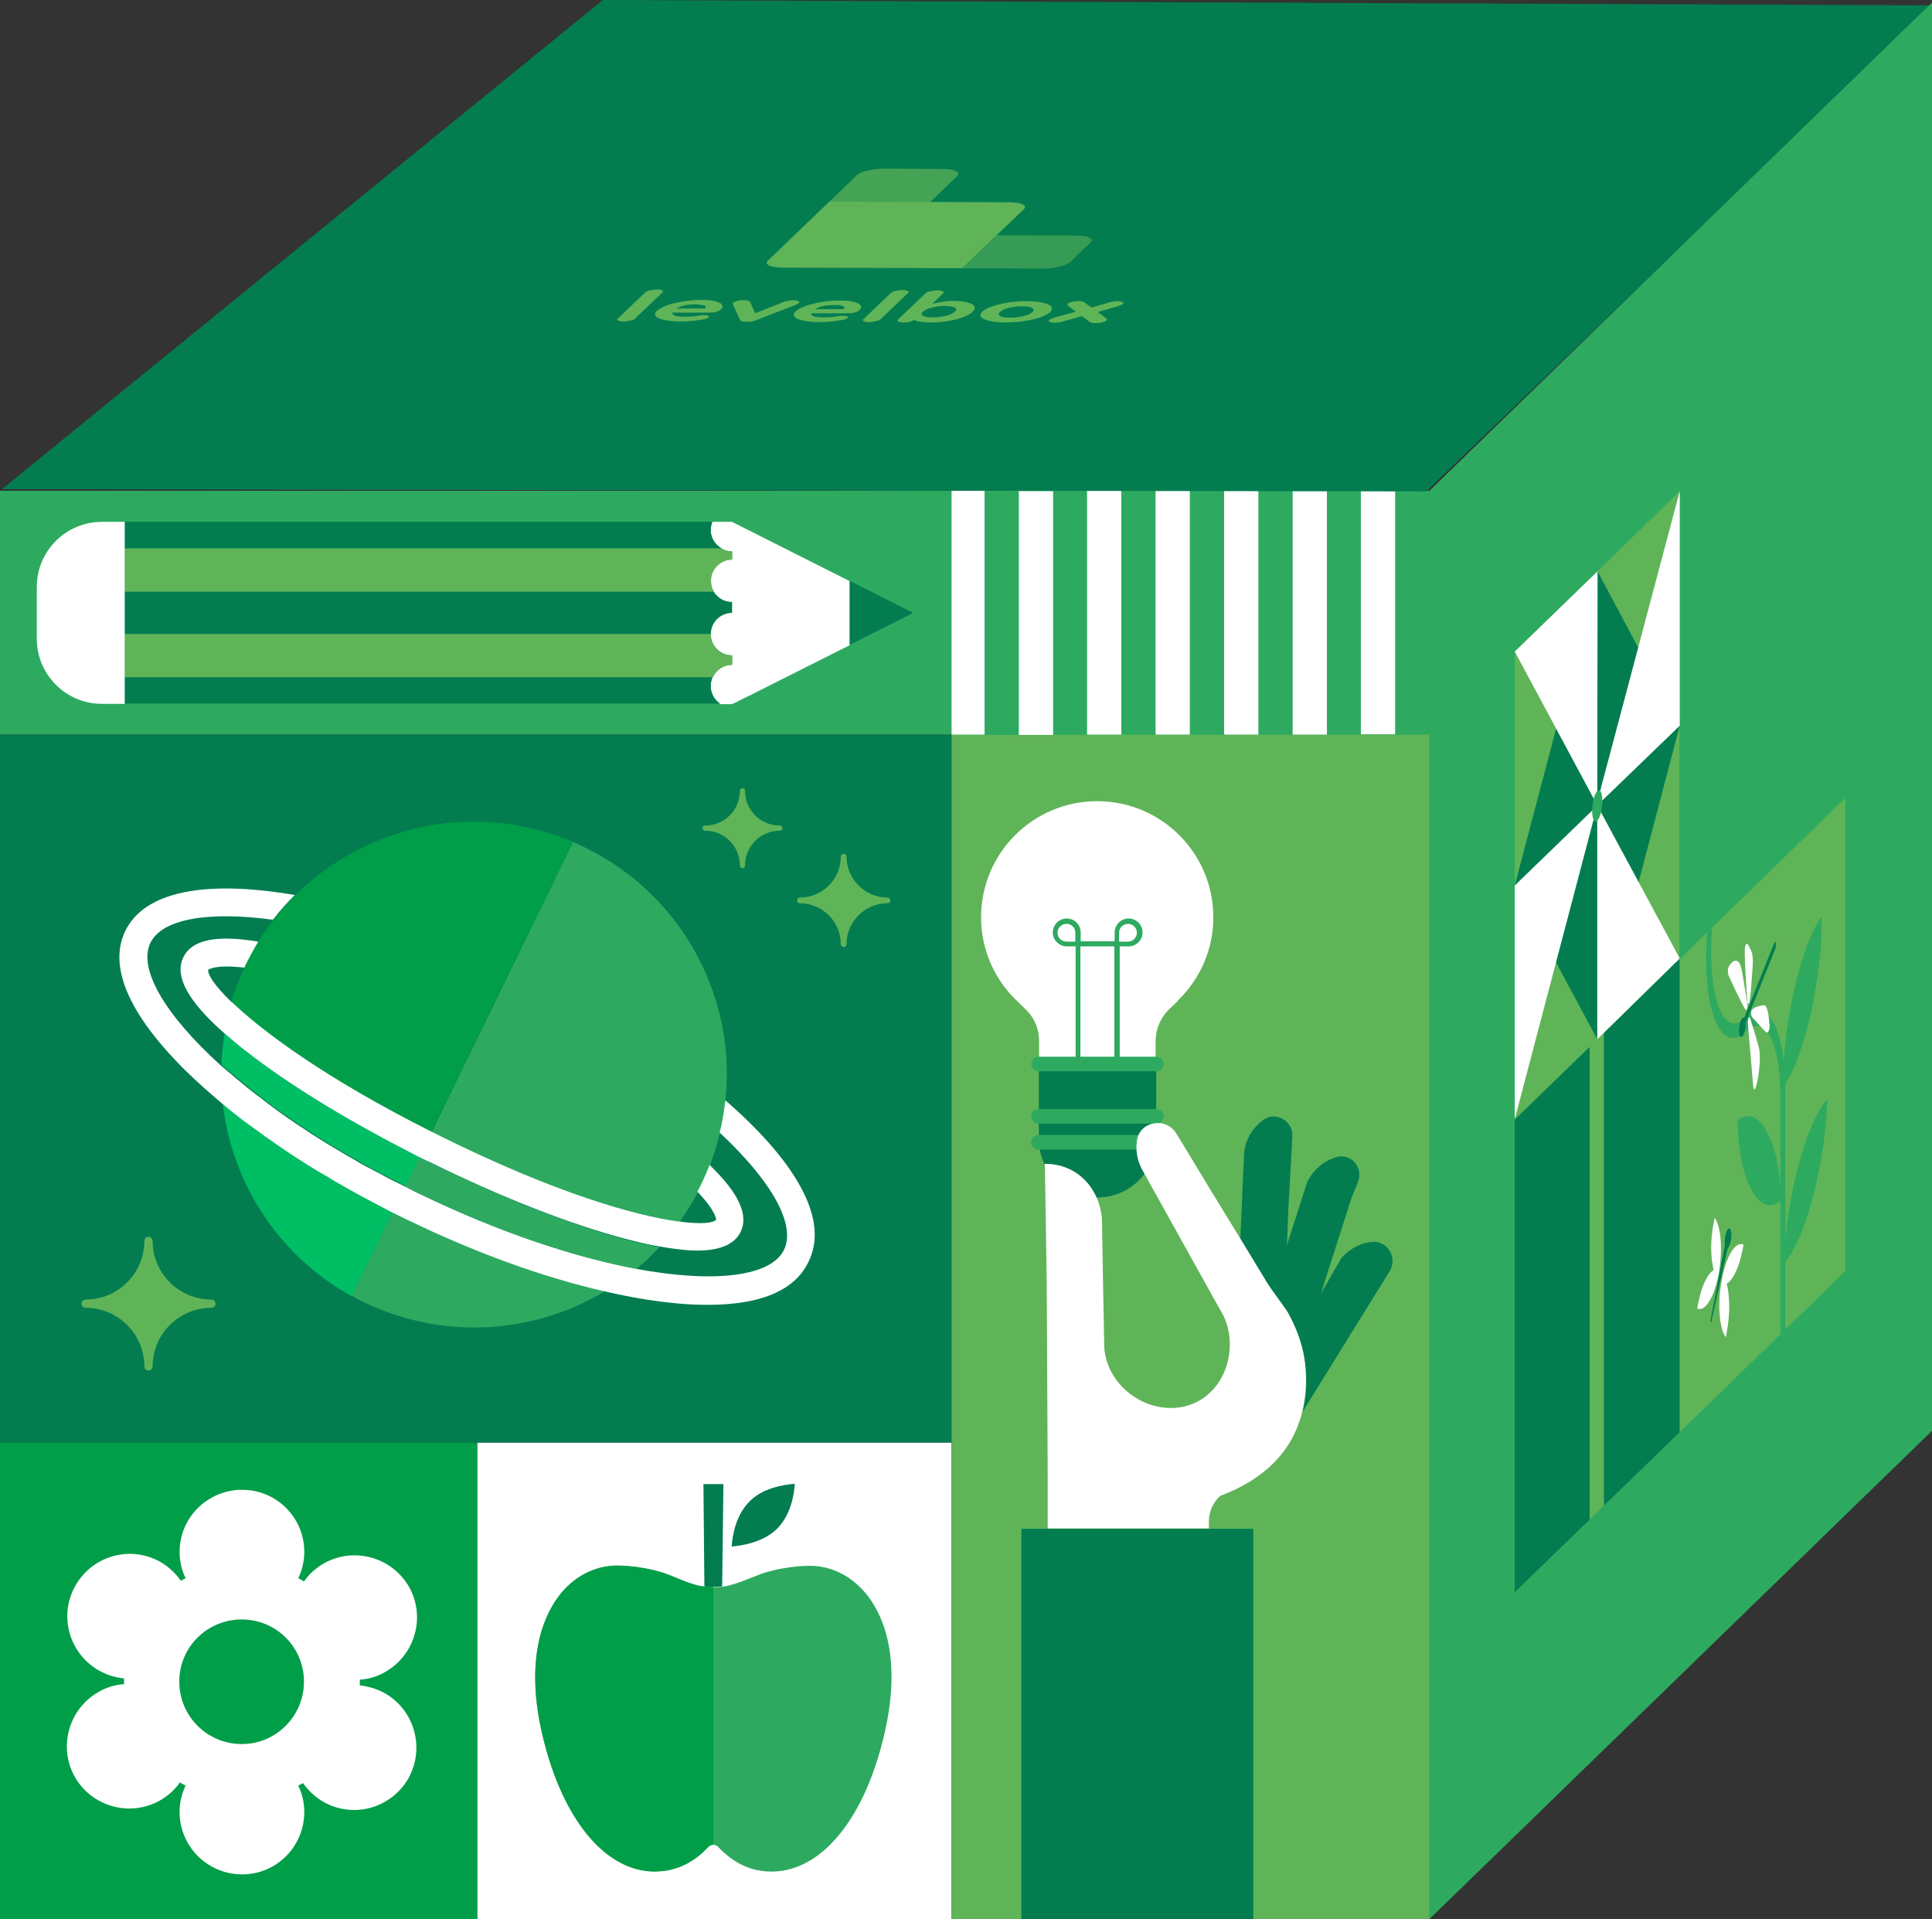 <?xml version="1.0" encoding="UTF-8"?> <svg xmlns="http://www.w3.org/2000/svg" width="303" height="301" viewBox="0 0 303 301" fill="none"><rect x="0" y="0" width="303" height="301" fill="#333333" stroke="none"/> <g clip-path="url(#clip0)"> <path d="M149.236 76.965H0V115.199H149.236V76.965Z" fill="#2DAA60"></path> <path d="M149.236 226.222H74.842V301H149.236V226.222Z" fill="white"></path> <path d="M117.538 235.47C115.398 237.608 114.85 240.84 114.751 242.53C116.493 242.381 119.727 241.834 121.867 239.746C124.007 237.608 124.554 234.376 124.653 232.686C122.862 232.835 119.628 233.332 117.538 235.47Z" fill="#037D50"></path> <path d="M110.471 248.795C110.919 248.845 111.268 248.845 111.616 248.845H111.865H112.113C112.512 248.845 112.86 248.845 113.258 248.795L113.457 232.736H110.322L110.471 248.795Z" fill="#037D50"></path> <path d="M135.75 249.839C133.312 246.955 130.078 245.414 126.544 245.563H126.495C126.445 245.563 122.165 245.613 118.383 247.204C115.597 248.347 114.303 248.695 113.258 248.845C112.86 248.894 112.512 248.894 112.113 248.894H111.865H111.616C111.268 248.894 110.919 248.894 110.471 248.845C109.327 248.745 107.834 248.248 105.396 247.204C101.614 245.613 97.284 245.563 97.284 245.563C93.751 245.414 90.467 246.955 88.029 249.839C85.69 252.673 82.157 259.286 84.993 271.765C88.278 286.134 95.841 294.636 104.301 293.393C106.789 293.045 109.078 291.802 111.019 289.714C111.268 289.465 111.566 289.316 111.865 289.316C112.213 289.316 112.512 289.465 112.711 289.714C114.701 291.802 116.94 293.045 119.428 293.393C127.888 294.586 135.452 286.134 138.736 271.765C141.622 259.236 138.089 252.623 135.75 249.839Z" fill="#2DAA60"></path> <path d="M149.236 115.249H0V226.222H149.236V115.249Z" fill="#037D50"></path> <path d="M114.801 81.838H111.715C111.566 82.236 111.467 82.683 111.467 83.13C111.467 84.374 112.163 85.467 113.158 86.014C113.656 86.312 114.203 86.462 114.801 86.462V87.754C112.959 87.754 111.467 89.246 111.467 91.086C111.467 91.682 111.616 92.279 111.914 92.776C112.512 93.77 113.557 94.417 114.801 94.417V96.107C112.959 96.107 111.467 97.599 111.467 99.438C111.467 101.278 112.959 102.77 114.801 102.77V104.261C113.457 104.261 112.313 105.057 111.765 106.2C111.566 106.648 111.467 107.095 111.467 107.642C111.467 108.786 112.064 109.83 112.959 110.426H114.801L115.348 110.178C116.492 109.581 117.936 108.885 117.936 108.885L133.262 101.179V91.135L114.801 81.838Z" fill="white"></path> <path d="M143.215 96.107L133.262 91.086V101.129L143.215 96.107Z" fill="#037D50"></path> <path d="M111.467 83.13C111.467 82.683 111.566 82.236 111.715 81.838H19.556V86.014H113.208C112.163 85.418 111.467 84.374 111.467 83.13Z" fill="#037D50"></path> <path d="M111.914 92.776H19.556V99.438H111.467C111.467 97.599 112.959 96.107 114.801 96.107V94.417C113.606 94.417 112.512 93.77 111.914 92.776Z" fill="#037D50"></path> <path d="M111.467 107.592C111.467 107.095 111.566 106.598 111.765 106.15H19.556V110.327H112.959C112.064 109.78 111.467 108.736 111.467 107.592Z" fill="#037D50"></path> <path d="M111.467 99.438H19.556V106.2H111.815C112.362 105.057 113.507 104.261 114.85 104.261V102.77C112.959 102.77 111.467 101.278 111.467 99.438Z" fill="#60B458"></path> <path d="M113.158 86.014H19.556V92.776H111.964C111.666 92.279 111.516 91.732 111.516 91.086C111.516 89.246 113.009 87.754 114.85 87.754V86.462C114.203 86.462 113.656 86.312 113.158 86.014Z" fill="#60B458"></path> <path d="M19.556 81.838H15.973C10.35 81.838 5.772 86.412 5.772 92.03V100.184C5.772 105.802 10.35 110.377 15.973 110.377H19.556V106.2V99.438V92.776V86.014V81.838Z" fill="white"></path> <path d="M61.605 189.977L55.136 203.202C64.641 208.473 76.285 209.815 87.382 205.987C90.119 205.042 92.657 203.849 94.995 202.407C85.391 200.169 74.692 196.341 64.043 191.17C63.197 190.773 62.401 190.375 61.605 189.977Z" fill="#2DAA60"></path> <path d="M67.377 182.271C67.328 182.271 67.328 182.221 67.278 182.221C66.78 181.972 66.233 181.724 65.735 181.475L63.496 186.049C64.292 186.447 65.088 186.845 65.934 187.242C78.574 193.358 90.268 197.186 99.822 198.976C101.116 197.932 102.31 196.789 103.405 195.595C101.912 195.297 100.27 194.949 98.528 194.501C89.671 192.165 78.624 187.839 67.377 182.271Z" fill="#2DAA60"></path> <path d="M111.914 155.82C108.68 146.274 102.161 138.766 94 134.093C92.657 133.347 91.313 132.651 89.87 132.054L67.676 177.547C68.174 177.796 68.721 178.094 69.269 178.343C87.133 187.193 99.723 190.773 106.54 191.667C107.585 190.226 108.531 188.684 109.377 187.093C109.377 187.093 109.377 187.044 109.426 187.044C110.123 185.701 110.77 184.309 111.317 182.867V182.817C111.914 181.226 112.412 179.635 112.81 177.995C112.86 177.895 112.86 177.796 112.86 177.696C113.208 176.155 113.507 174.564 113.706 172.973C113.706 172.874 113.706 172.724 113.756 172.625C114.353 167.106 113.805 161.388 111.914 155.82Z" fill="#2DAA60"></path> <path d="M52.648 185.105C52.549 185.055 52.399 184.955 52.3 184.906C51.852 184.657 51.454 184.408 51.006 184.11C50.807 184.011 50.658 183.911 50.459 183.812C50.06 183.563 49.662 183.315 49.314 183.116C49.115 182.967 48.866 182.867 48.667 182.718C48.319 182.469 47.971 182.271 47.572 182.022C47.324 181.873 47.124 181.724 46.876 181.574C46.527 181.376 46.229 181.127 45.88 180.928C45.632 180.779 45.383 180.58 45.134 180.431C44.836 180.232 44.487 180.033 44.189 179.785C43.94 179.586 43.691 179.437 43.392 179.238C43.094 179.039 42.795 178.84 42.546 178.641C42.298 178.442 41.999 178.243 41.75 178.094C41.501 177.895 41.203 177.696 40.954 177.547C40.656 177.348 40.407 177.149 40.108 176.951C39.859 176.752 39.611 176.603 39.362 176.404C39.063 176.205 38.764 175.956 38.466 175.757C38.267 175.608 38.018 175.409 37.819 175.26C37.471 175.012 37.172 174.763 36.874 174.514C36.724 174.365 36.525 174.266 36.376 174.117C35.878 173.719 35.381 173.321 34.933 172.923C35.231 175.807 35.878 178.691 36.874 181.525C40.208 191.17 46.876 198.678 55.136 203.252L61.605 190.027C58.52 188.386 55.534 186.795 52.648 185.105Z" fill="#00BE64"></path> <path d="M38.665 164.919C37.421 163.924 36.276 162.979 35.231 162.085C34.983 163.626 34.783 165.416 34.734 166.957C35.182 167.355 35.63 167.753 36.127 168.15C36.276 168.299 36.475 168.449 36.625 168.548C36.923 168.797 37.272 169.095 37.57 169.344C37.769 169.493 37.968 169.692 38.167 169.841C38.466 170.089 38.764 170.338 39.063 170.587C39.262 170.785 39.511 170.935 39.76 171.133C40.058 171.382 40.357 171.581 40.655 171.83C40.904 172.028 41.153 172.227 41.402 172.376C41.7 172.625 41.999 172.824 42.298 173.072C42.546 173.271 42.795 173.47 43.094 173.669C43.392 173.918 43.691 174.117 44.039 174.365C44.288 174.564 44.587 174.763 44.885 174.962C45.184 175.161 45.532 175.409 45.831 175.608C46.129 175.807 46.428 176.006 46.677 176.205C47.025 176.404 47.324 176.652 47.672 176.851C47.97 177.05 48.269 177.249 48.568 177.448C48.916 177.647 49.215 177.895 49.563 178.094C49.861 178.293 50.21 178.492 50.508 178.691C50.857 178.89 51.205 179.138 51.553 179.337C51.852 179.536 52.2 179.735 52.548 179.934C52.897 180.133 53.295 180.381 53.643 180.58C53.992 180.779 54.29 180.978 54.639 181.177C54.987 181.376 55.385 181.624 55.783 181.823C56.131 182.022 56.48 182.221 56.778 182.42C57.176 182.619 57.575 182.867 57.973 183.066C58.321 183.265 58.669 183.464 59.018 183.613C59.416 183.862 59.864 184.06 60.262 184.259C60.61 184.458 60.908 184.607 61.257 184.806C61.755 185.055 62.252 185.303 62.75 185.552C63.048 185.701 63.297 185.85 63.596 185.999L65.835 181.425C65.138 181.077 64.491 180.729 63.844 180.381C53.892 175.36 45.084 169.94 38.665 164.919Z" fill="#00BE64"></path> <path d="M61.605 130.96C55.783 132.949 50.707 136.131 46.577 140.109C46.527 140.158 46.428 140.258 46.378 140.308C45.233 141.451 44.139 142.694 43.144 143.937C43.094 144.037 43.044 144.086 42.944 144.186C42.099 145.279 41.253 146.473 40.506 147.666C39.71 148.959 38.964 150.351 38.317 151.743C37.52 153.483 36.824 155.273 36.276 157.113L36.326 157.162C41.203 161.886 51.155 169.194 67.626 177.498L89.87 132.004C81.211 128.375 71.209 127.679 61.605 130.96Z" fill="#009E48"></path> <path d="M113.905 172.675C113.905 172.675 113.855 172.625 113.756 172.575C113.756 172.675 113.756 172.824 113.706 172.923C113.507 174.514 113.258 176.105 112.86 177.647C112.91 177.696 113.009 177.746 113.009 177.746C121.071 185.303 124.853 192.065 122.962 195.993C120.971 200.12 112.263 201.313 99.723 198.976C90.218 197.186 78.475 193.358 65.835 187.242C65.188 186.944 64.591 186.646 63.944 186.298C63.496 186.049 63.048 185.85 62.551 185.602C62.053 185.353 61.555 185.105 61.058 184.856C60.709 184.657 60.361 184.508 60.063 184.309C59.664 184.11 59.217 183.862 58.819 183.663C58.47 183.464 58.122 183.265 57.773 183.116C57.375 182.917 56.977 182.668 56.579 182.469C56.231 182.271 55.883 182.072 55.584 181.873C55.186 181.674 54.838 181.425 54.44 181.226C54.091 181.028 53.793 180.829 53.444 180.63C53.096 180.431 52.698 180.182 52.349 179.983C52.001 179.785 51.703 179.586 51.354 179.387C51.006 179.188 50.658 178.939 50.309 178.74C50.011 178.542 49.662 178.343 49.364 178.144C49.015 177.945 48.667 177.696 48.368 177.498C48.07 177.299 47.771 177.1 47.473 176.901C47.124 176.702 46.826 176.453 46.478 176.255C46.179 176.056 45.88 175.857 45.632 175.658C45.283 175.459 44.985 175.21 44.686 175.012C44.388 174.813 44.139 174.614 43.84 174.415C43.542 174.166 43.193 173.967 42.895 173.719C42.646 173.52 42.347 173.321 42.099 173.122C41.8 172.874 41.501 172.675 41.203 172.426C40.954 172.227 40.705 172.028 40.456 171.879C40.158 171.631 39.859 171.432 39.561 171.183C39.312 170.984 39.113 170.835 38.864 170.636C38.566 170.388 38.267 170.139 37.968 169.89C37.769 169.741 37.57 169.542 37.371 169.393C37.023 169.145 36.724 168.846 36.426 168.598C36.276 168.449 36.077 168.299 35.928 168.2C35.48 167.802 34.983 167.405 34.535 167.007C25.727 159.002 21.646 151.842 23.587 147.865C25.379 144.136 32.544 142.843 42.795 144.235C42.845 144.136 42.895 144.086 42.994 143.987C43.989 142.694 45.084 141.501 46.229 140.357C31.997 137.921 22.642 139.86 19.656 145.976C16.919 151.594 20.253 159.201 29.26 168.051C30.952 169.692 32.793 171.332 34.734 172.973C35.231 173.371 35.679 173.769 36.177 174.166C36.326 174.315 36.525 174.415 36.675 174.564C36.973 174.813 37.321 175.061 37.62 175.31C37.819 175.459 38.068 175.658 38.267 175.807C38.566 176.006 38.864 176.255 39.163 176.453C39.411 176.652 39.66 176.801 39.909 177C40.208 177.199 40.456 177.398 40.755 177.597C41.004 177.796 41.302 177.995 41.551 178.194C41.8 178.392 42.099 178.591 42.347 178.74C42.646 178.939 42.944 179.138 43.193 179.337C43.442 179.536 43.691 179.685 43.989 179.884C44.288 180.083 44.587 180.282 44.935 180.53C45.184 180.68 45.433 180.878 45.681 181.028C46.03 181.226 46.328 181.475 46.677 181.674C46.925 181.823 47.124 181.972 47.373 182.121C47.722 182.37 48.07 182.569 48.468 182.817C48.667 182.967 48.916 183.066 49.115 183.215C49.513 183.464 49.911 183.712 50.26 183.911C50.459 184.011 50.608 184.11 50.807 184.21C51.255 184.458 51.653 184.707 52.101 185.005C52.2 185.055 52.349 185.154 52.449 185.204C55.335 186.894 58.321 188.485 61.406 190.076C62.202 190.474 62.998 190.872 63.844 191.27C74.493 196.441 85.192 200.319 94.796 202.506C97.782 203.202 100.718 203.749 103.455 204.097C105.495 204.346 107.386 204.545 109.178 204.594C118.433 204.942 124.454 202.705 126.743 197.982C130.028 191.618 125.4 182.718 113.905 172.675Z" fill="white"></path> <path d="M36.276 157.113C33.639 154.577 32.544 152.787 32.644 152.091C32.644 152.091 33.639 151.196 38.317 151.743C38.964 150.351 39.71 149.008 40.506 147.666C33.888 146.572 30.106 147.368 28.762 150.102C27.319 153.036 29.409 156.963 35.182 162.035C36.227 162.93 37.321 163.874 38.615 164.869C45.035 169.89 53.842 175.31 63.695 180.381C64.342 180.729 65.039 181.077 65.686 181.425C66.183 181.674 66.731 181.923 67.228 182.171H67.278C78.524 187.74 89.571 192.065 98.379 194.352C100.121 194.8 101.763 195.198 103.256 195.446C103.256 195.446 103.256 195.446 103.306 195.446C105.197 195.794 106.839 195.993 108.332 196.092C112.512 196.291 115.099 195.297 116.144 193.209C117.438 190.574 115.895 187.143 111.367 182.768C111.367 182.768 111.317 182.718 111.268 182.668V182.718C110.72 184.16 110.073 185.552 109.377 186.894C109.426 186.944 109.476 186.994 109.476 186.994C112.362 190.027 112.313 191.27 112.313 191.27C111.865 191.817 109.924 192.016 106.59 191.568C106.54 191.568 106.54 191.568 106.49 191.568C99.673 190.673 87.083 187.093 69.219 178.243C68.671 177.995 68.174 177.696 67.626 177.448C51.105 169.145 41.203 161.786 36.326 157.113C36.326 157.162 36.326 157.162 36.276 157.113Z" fill="white"></path> <path d="M33.141 203.799C28.066 203.799 23.936 199.672 23.936 194.601C23.936 194.253 23.637 193.955 23.289 193.955C22.94 193.955 22.642 194.253 22.642 194.601C22.642 199.672 18.511 203.799 13.436 203.799C13.087 203.799 12.789 204.097 12.789 204.445C12.789 204.793 13.087 205.092 13.436 205.092C18.511 205.092 22.642 209.218 22.642 214.29C22.642 214.638 22.94 214.936 23.289 214.936C23.637 214.936 23.936 214.638 23.936 214.29C23.936 209.218 28.066 205.092 33.141 205.092C33.49 205.092 33.788 204.793 33.788 204.445C33.788 204.097 33.539 203.799 33.141 203.799Z" fill="#60B458"></path> <path d="M122.315 129.469C119.279 129.469 116.841 127.033 116.841 124C116.841 123.801 116.692 123.602 116.443 123.602C116.244 123.602 116.045 123.751 116.045 124C116.045 127.033 113.606 129.469 110.571 129.469C110.372 129.469 110.173 129.618 110.173 129.867C110.173 130.065 110.322 130.264 110.571 130.264C113.606 130.264 116.045 132.701 116.045 135.733C116.045 135.932 116.194 136.131 116.443 136.131C116.642 136.131 116.841 135.982 116.841 135.733C116.841 132.701 119.279 130.264 122.315 130.264C122.514 130.264 122.713 130.115 122.713 129.867C122.713 129.668 122.514 129.469 122.315 129.469Z" fill="#60B458"></path> <path d="M139.184 140.755C135.651 140.755 132.765 137.871 132.765 134.341C132.765 134.093 132.566 133.894 132.317 133.894C132.068 133.894 131.869 134.093 131.869 134.341C131.869 137.871 128.983 140.755 125.45 140.755C125.201 140.755 125.002 140.954 125.002 141.202C125.002 141.451 125.201 141.65 125.45 141.65C128.983 141.65 131.869 144.534 131.869 148.064C131.869 148.312 132.068 148.511 132.317 148.511C132.566 148.511 132.765 148.312 132.765 148.064C132.765 144.534 135.651 141.65 139.184 141.65C139.433 141.65 139.632 141.451 139.632 141.202C139.632 140.954 139.433 140.755 139.184 140.755Z" fill="#60B458"></path> <path d="M224.227 115.05H149.236V301H224.227V115.05Z" fill="#60B458"></path> <path d="M74.842 226.222H0V301H74.842V226.222Z" fill="#009E48"></path> <path d="M37.919 273.505C32.495 273.505 28.116 269.13 28.116 263.711C28.116 258.291 32.495 253.966 37.919 253.966C43.343 253.966 47.672 258.341 47.672 263.711C47.672 269.13 43.293 273.505 37.919 273.505ZM60.461 265.6C59.167 264.854 57.823 264.456 56.43 264.307C56.43 264.009 56.43 263.711 56.43 263.412C57.823 263.313 59.217 262.915 60.461 262.169C65.138 259.484 66.78 253.518 64.143 248.845C61.456 244.171 55.484 242.53 50.807 245.165C49.513 245.911 48.468 246.856 47.672 247.999C47.373 247.8 47.075 247.651 46.776 247.502C47.373 246.259 47.722 244.867 47.722 243.375C47.722 237.956 43.343 233.63 37.968 233.63C32.544 233.63 28.165 238.006 28.165 243.375C28.165 244.867 28.514 246.259 29.111 247.502C29.011 247.552 28.912 247.602 28.812 247.651C28.663 247.751 28.514 247.8 28.364 247.9C27.568 246.756 26.523 245.762 25.279 245.016C20.601 242.282 14.63 243.873 11.893 248.546C9.156 253.22 10.749 259.186 15.426 261.921C16.72 262.666 18.064 263.064 19.457 263.213C19.457 263.512 19.457 263.81 19.457 264.108C18.064 264.208 16.67 264.606 15.426 265.351C10.749 268.036 9.106 274.002 11.744 278.676C14.431 283.35 20.402 284.99 25.08 282.355C26.374 281.609 27.419 280.665 28.215 279.521C28.514 279.72 28.812 279.869 29.111 280.018C28.514 281.261 28.165 282.654 28.165 284.145C28.165 289.565 32.544 293.94 37.968 293.94C43.392 293.94 47.722 289.565 47.722 284.145C47.722 282.654 47.373 281.261 46.776 280.018C46.876 279.969 46.975 279.919 47.075 279.869C47.224 279.77 47.373 279.72 47.523 279.621C48.319 280.764 49.364 281.759 50.608 282.504C55.285 285.239 61.257 283.648 63.994 278.974C66.681 274.301 65.088 268.285 60.461 265.6Z" fill="white"></path> <path d="M162.92 167.802V179.138C163.219 183.961 167.2 187.789 172.126 187.789C177.003 187.789 181.034 183.961 181.332 179.138V167.802H162.92Z" fill="#037D50"></path> <path d="M185.064 156.566C188.299 153.284 190.289 148.81 190.289 143.838C190.289 133.794 182.128 125.64 172.076 125.64C162.025 125.64 153.864 133.794 153.864 143.838C153.864 148.81 155.854 153.284 159.089 156.566L161.079 158.505C162.323 159.797 162.97 161.488 162.97 163.278V165.863H181.233V163.278C181.233 161.488 181.929 159.797 183.124 158.505L184.666 157.013C184.766 156.864 184.915 156.715 185.064 156.566Z" fill="white"></path> <path d="M167.25 144.882C166.453 144.882 165.856 145.528 165.856 146.274C165.856 147.069 166.503 147.666 167.25 147.666H168.643V146.274C168.643 145.478 168.046 144.882 167.25 144.882ZM175.51 147.666H176.903C177.7 147.666 178.297 147.02 178.297 146.274C178.297 145.478 177.65 144.882 176.903 144.882C176.107 144.882 175.51 145.528 175.51 146.274V147.666ZM175.51 166.559H174.764V148.412H169.439V166.211H168.693V148.412H167.299C166.105 148.412 165.11 147.417 165.11 146.224C165.11 145.031 166.105 144.037 167.299 144.037C168.494 144.037 169.489 145.031 169.489 146.224V147.616H174.813V146.224C174.813 145.031 175.809 144.037 177.003 144.037C178.197 144.037 179.192 145.031 179.192 146.224C179.192 147.417 178.197 148.412 177.003 148.412H175.61V166.559H175.51Z" fill="#2DAA60"></path> <path d="M181.332 165.714H162.771C162.174 165.764 161.726 166.261 161.726 166.858C161.726 167.454 162.174 167.951 162.771 168.001H181.332C181.979 168.001 182.527 167.454 182.527 166.808C182.527 166.261 181.979 165.714 181.332 165.714Z" fill="#2DAA60"></path> <path d="M181.332 173.918H162.771C162.174 173.967 161.726 174.465 161.726 175.061C161.726 175.658 162.174 176.155 162.771 176.205H181.332C181.979 176.205 182.527 175.658 182.527 175.012C182.527 174.465 181.979 173.918 181.332 173.918Z" fill="#2DAA60"></path> <path d="M181.332 177.995H162.771C162.174 178.044 161.726 178.542 161.726 179.138C161.726 179.735 162.174 180.232 162.771 180.282H181.332C181.979 180.282 182.527 179.735 182.527 179.089C182.527 178.492 181.979 177.995 181.332 177.995Z" fill="#2DAA60"></path> <path d="M215.469 194.75C213.677 194.8 211.986 195.595 210.592 197.037C210.393 197.236 210.244 197.435 210.144 197.684L207.159 202.854L211.886 188.088L212.981 185.353C213.877 183.116 211.836 180.729 209.547 181.475C207.607 182.072 205.964 183.414 205.019 185.353L201.834 195.247L202.083 189.032L202.531 181.127L202.68 178.194C202.829 175.807 200.093 174.216 198.152 175.608C196.51 176.801 195.365 178.591 195.116 180.729L194.519 194.253L198.351 200.567C198.848 201.363 199.346 202.158 199.893 202.904C200.69 203.998 201.834 205.589 202.033 205.937C203.825 209.218 204.87 212.45 204.87 216.577C204.87 218.317 204.671 219.908 204.322 221.35L217.957 199.324C219.151 197.286 217.758 194.75 215.469 194.75Z" fill="#037D50"></path> <path d="M201.983 205.837C201.784 205.489 200.64 203.898 199.844 202.805C199.296 202.059 198.749 201.263 198.301 200.468L194.469 194.153L189.692 186.348L185.512 179.437L184.467 177.746C182.825 175.061 178.645 175.857 178.297 178.939C178.098 180.431 178.346 181.923 179.093 183.364L191.235 205.191C192.28 206.782 192.877 208.721 192.877 210.76C192.877 216.328 189.045 220.803 183.621 220.803C178.197 220.803 173.171 216.278 173.171 210.76C173.171 210.312 172.972 200.12 172.972 200.12L172.823 191.17C172.425 186.248 168.842 182.469 163.866 182.519L164.015 191.319L164.164 201.412L164.314 231.343V239.696H189.593V238.652C189.593 236.763 190.439 235.42 191.384 234.575C197.803 232.189 202.73 227.913 204.272 221.201C204.621 219.709 204.82 218.118 204.82 216.428C204.82 212.351 203.775 209.119 201.983 205.837Z" fill="white"></path> <path d="M189.593 239.746H164.314H160.183V301H196.559V239.746H189.593Z" fill="#037D50"></path> <path d="M224.177 76.965H149.236V115.249L224.177 115.199V76.965Z" fill="#2DAA60"></path> <path d="M154.411 76.965H149.236V115.199H154.411V76.965Z" fill="white"></path> <path d="M165.16 77.015H159.785V115.249H165.16V77.015Z" fill="white"></path> <path d="M175.858 76.965H170.484V115.199H175.858V76.965Z" fill="white"></path> <path d="M186.607 76.965H181.233V115.199H186.607V76.965Z" fill="white"></path> <path d="M197.355 76.965H191.981V115.199H197.355V76.965Z" fill="white"></path> <path d="M208.104 76.965H202.73V115.199H208.104V76.965Z" fill="white"></path> <path d="M218.803 76.965H213.429V115.15H218.803V76.965Z" fill="white"></path> <path d="M111.865 248.845H111.616C111.268 248.845 110.919 248.845 110.471 248.795C109.327 248.695 107.834 248.198 105.396 247.154C101.614 245.563 97.284 245.513 97.284 245.513C93.751 245.364 90.467 246.905 88.029 249.789C85.69 252.623 82.157 259.236 84.993 271.715C88.278 286.084 95.841 294.586 104.301 293.343C106.789 292.995 109.078 291.752 111.019 289.664C111.268 289.415 111.566 289.266 111.865 289.266V248.845Z" fill="#009E48"></path> <path d="M94.548 0L303 0.845L223.68 77.065L0.299 76.717L94.548 0Z" fill="#037D50"></path> <path d="M173.47 49.918C173.619 50.017 173.619 50.117 173.52 50.266C173.42 50.365 173.171 50.465 172.823 50.564C172.475 50.664 172.126 50.664 171.778 50.664C171.38 50.664 171.081 50.614 170.882 50.465L169.688 49.57L166.702 50.415C166.254 50.564 165.807 50.614 165.408 50.614C165.01 50.614 164.762 50.564 164.612 50.465C164.463 50.365 164.413 50.266 164.563 50.167C164.662 50.067 164.911 49.968 165.309 49.819L168.743 48.874L167.548 47.979C167.449 47.929 167.399 47.83 167.399 47.78C167.399 47.73 167.399 47.681 167.449 47.631C167.548 47.532 167.797 47.432 168.145 47.333C168.494 47.233 168.842 47.233 169.19 47.233C169.638 47.233 169.937 47.283 170.086 47.432L171.181 48.228L173.968 47.432C174.415 47.283 174.813 47.233 175.261 47.233C175.61 47.233 175.908 47.283 176.058 47.382C176.207 47.482 176.257 47.581 176.107 47.681C176.008 47.78 175.759 47.88 175.311 48.029L172.176 48.924L173.47 49.918ZM160.283 48.029C159.537 48.029 158.84 48.128 158.193 48.277C157.546 48.426 157.098 48.675 156.8 48.924C156.551 49.172 156.551 49.371 156.849 49.57C157.148 49.719 157.695 49.819 158.442 49.819C159.188 49.819 159.885 49.719 160.532 49.57C161.179 49.421 161.627 49.222 161.925 48.924C162.174 48.675 162.174 48.476 161.875 48.277C161.577 48.128 161.029 48.029 160.283 48.029ZM161.129 47.233C162.124 47.233 162.92 47.333 163.567 47.482C164.214 47.631 164.662 47.83 164.861 48.078C165.06 48.327 165.01 48.625 164.712 48.924C164.413 49.222 163.866 49.52 163.119 49.769C162.373 50.017 161.527 50.216 160.532 50.365C159.537 50.515 158.591 50.564 157.596 50.564C156.601 50.564 155.804 50.465 155.158 50.316C154.511 50.167 154.063 49.968 153.864 49.719C153.665 49.471 153.714 49.172 154.063 48.874C154.361 48.576 154.909 48.277 155.655 48.029C156.402 47.78 157.248 47.581 158.193 47.432C159.188 47.283 160.183 47.233 161.129 47.233ZM146.3 49.769C147.046 49.769 147.743 49.669 148.39 49.52C149.037 49.371 149.485 49.123 149.783 48.874C150.032 48.625 150.032 48.426 149.734 48.228C149.435 48.078 148.888 47.979 148.191 47.979C147.444 47.979 146.748 48.078 146.151 48.228C145.504 48.377 145.056 48.625 144.757 48.874C144.459 49.123 144.509 49.371 144.757 49.52C145.056 49.669 145.554 49.769 146.3 49.769ZM149.485 47.184C150.38 47.184 151.127 47.283 151.724 47.432C152.321 47.581 152.669 47.78 152.819 48.029C152.968 48.277 152.869 48.576 152.52 48.924C152.172 49.222 151.674 49.52 150.978 49.769C150.281 50.017 149.534 50.216 148.639 50.365C147.743 50.515 146.847 50.564 145.952 50.564C145.305 50.564 144.757 50.515 144.359 50.465C143.911 50.415 143.613 50.266 143.364 50.167C143.215 50.266 142.966 50.365 142.667 50.465C142.319 50.564 142.02 50.564 141.672 50.564C141.324 50.564 141.025 50.515 140.876 50.415C140.727 50.316 140.677 50.216 140.826 50.117L145.155 45.99C145.305 45.841 145.504 45.742 145.902 45.692C146.25 45.593 146.599 45.543 146.997 45.543C147.395 45.543 147.644 45.593 147.843 45.692C147.992 45.791 148.042 45.891 147.892 46.04L146.2 47.631C146.698 47.532 147.196 47.432 147.793 47.333C148.29 47.233 148.888 47.184 149.485 47.184ZM136.298 50.515C135.9 50.515 135.651 50.465 135.452 50.365C135.303 50.266 135.253 50.167 135.402 50.067L139.731 45.941C139.881 45.791 140.08 45.692 140.478 45.642C140.826 45.543 141.174 45.493 141.573 45.493C141.921 45.493 142.219 45.543 142.369 45.642C142.518 45.742 142.568 45.841 142.419 45.941L138.089 50.067C137.94 50.216 137.741 50.316 137.343 50.365C137.044 50.465 136.646 50.515 136.298 50.515ZM130.874 47.83C130.277 47.83 129.729 47.88 129.182 47.979C128.634 48.078 128.187 48.277 127.838 48.476H132.317C132.516 48.277 132.466 48.128 132.168 47.979C131.919 47.88 131.471 47.83 130.874 47.83ZM131.67 47.134C132.566 47.134 133.312 47.184 133.859 47.333C134.457 47.482 134.805 47.631 134.954 47.88C135.104 48.128 135.054 48.377 134.755 48.675C134.606 48.824 134.357 48.924 134.009 49.023C133.66 49.123 133.262 49.123 132.814 49.123H127.191C127.142 49.321 127.291 49.471 127.639 49.62C127.988 49.719 128.535 49.769 129.281 49.769C130.028 49.769 130.774 49.719 131.521 49.57C131.769 49.52 131.969 49.52 132.168 49.52C132.466 49.52 132.715 49.57 132.864 49.62C133.014 49.669 133.014 49.769 132.914 49.868C132.814 49.918 132.715 50.017 132.566 50.067C132.416 50.117 132.168 50.167 131.869 50.216C130.724 50.415 129.58 50.515 128.435 50.515C127.39 50.515 126.544 50.415 125.898 50.266C125.201 50.117 124.803 49.918 124.604 49.669C124.405 49.421 124.454 49.123 124.803 48.824C125.151 48.526 125.649 48.228 126.345 47.979C127.042 47.73 127.888 47.532 128.834 47.382C129.729 47.184 130.675 47.134 131.67 47.134ZM124.405 47.084C124.753 47.084 125.002 47.134 125.201 47.233C125.35 47.333 125.4 47.432 125.3 47.532C125.251 47.581 125.101 47.681 124.853 47.78L118.583 50.216C118.384 50.316 118.135 50.365 117.836 50.415C117.587 50.465 117.289 50.465 117.04 50.465C116.791 50.465 116.542 50.415 116.393 50.415C116.244 50.365 116.144 50.316 116.094 50.216L114.95 47.73C114.9 47.631 114.9 47.581 114.95 47.482C115.049 47.382 115.298 47.283 115.647 47.184C115.995 47.084 116.343 47.034 116.692 47.084C117.239 47.084 117.538 47.184 117.637 47.333L118.433 49.123L122.962 47.333C123.409 47.184 123.857 47.084 124.405 47.084ZM109.128 47.73C108.531 47.73 107.983 47.78 107.436 47.88C106.889 47.979 106.441 48.178 106.092 48.377H110.571C110.77 48.178 110.72 48.029 110.422 47.88C110.173 47.83 109.725 47.78 109.128 47.73ZM109.924 47.034C110.82 47.034 111.566 47.084 112.114 47.233C112.711 47.382 113.059 47.532 113.208 47.78C113.358 48.029 113.308 48.277 113.009 48.576C112.86 48.725 112.611 48.824 112.263 48.924C111.914 49.023 111.516 49.023 111.069 49.023H105.445C105.396 49.222 105.545 49.371 105.893 49.52C106.242 49.62 106.789 49.669 107.535 49.669C108.282 49.669 109.028 49.62 109.775 49.471C110.024 49.421 110.223 49.421 110.422 49.421C110.72 49.421 110.969 49.471 111.118 49.52C111.268 49.57 111.268 49.669 111.168 49.769C111.069 49.819 110.969 49.918 110.82 49.968C110.67 50.017 110.422 50.067 110.123 50.117C108.979 50.316 107.834 50.415 106.689 50.415C105.644 50.415 104.799 50.316 104.152 50.167C103.455 50.017 103.057 49.819 102.858 49.57C102.659 49.321 102.709 49.023 103.057 48.725C103.405 48.426 103.903 48.128 104.599 47.88C105.296 47.631 106.142 47.432 107.088 47.283C107.983 47.134 108.979 47.034 109.924 47.034ZM97.782 50.415C97.384 50.415 97.135 50.365 96.936 50.266C96.787 50.167 96.737 50.067 96.886 49.968L101.216 45.841C101.365 45.692 101.564 45.593 101.962 45.543C102.31 45.443 102.659 45.394 103.057 45.394C103.405 45.394 103.704 45.443 103.853 45.543C104.002 45.642 104.052 45.742 103.903 45.841L99.573 49.968C99.424 50.117 99.225 50.216 98.827 50.266C98.528 50.365 98.18 50.415 97.782 50.415Z" fill="#60B458"></path> <path d="M160.581 32.815C161.179 32.218 160.233 31.771 158.442 31.721L145.902 31.671L130.077 31.621L120.424 40.869C119.827 41.466 120.772 41.913 122.563 41.963L150.928 42.062L156.302 36.892L160.581 32.815Z" fill="#60B458"></path> <path opacity="0.55" d="M168.892 36.941L156.352 36.892L150.978 42.062L163.518 42.112C165.309 42.112 167.25 41.665 167.847 41.068L170.335 38.681L171.032 38.035C171.629 37.439 170.683 36.941 168.892 36.941Z" fill="#60B458"></path> <path opacity="0.7" d="M150.132 27.594C150.729 26.997 149.783 26.55 147.992 26.5L138.686 26.451C136.895 26.451 134.954 26.898 134.357 27.495L130.078 31.621L145.902 31.671L150.132 27.594Z" fill="#60B458"></path> <path d="M303 0.398V224.383L224.127 301V77.015L303 0.398Z" fill="#2DAA60"></path> <path d="M237.563 249.69L263.439 224.582V77.065L237.563 102.173V249.69Z" fill="#037D50"></path> <path d="M251.546 236.116V161.935L263.439 150.301V77.015L237.563 102.173V175.558L249.307 164.173V238.304L251.546 236.116Z" fill="#60B458"></path> <path d="M237.563 138.866L250.501 162.98L263.439 113.807L250.551 89.594L237.563 138.866Z" fill="#037D50"></path> <path d="M263.439 77.015V113.807L250.302 126.486L263.439 77.015Z" fill="white"></path> <path d="M263.439 150.301L250.501 162.98V126.287L263.439 150.301Z" fill="white"></path> <path d="M237.563 175.509V138.866L250.501 126.336L237.563 175.509Z" fill="white"></path> <path d="M237.563 102.173L250.551 89.594L250.501 126.287L237.563 102.173Z" fill="white"></path> <path d="M249.705 127.182C249.705 128.474 250.053 129.17 250.501 128.723C250.949 128.276 251.297 126.883 251.297 125.591C251.297 124.298 250.949 123.602 250.501 124.049C250.053 124.497 249.705 125.889 249.705 127.182Z" fill="#2DAA60"></path> <path d="M263.439 150.401L289.415 125.143V199.324L263.439 224.582V150.401Z" fill="#60B458"></path> <path d="M270.058 200.567C270.058 200.567 270.058 200.617 270.058 200.567C270.058 200.617 270.058 200.617 270.058 200.567C269.311 204.346 269.61 208.224 270.655 209.716C270.705 209.467 270.754 209.218 270.804 208.92C271.352 206.136 271.302 203.202 270.804 201.313C271.75 200.766 272.745 198.827 273.292 195.993C273.342 195.744 273.392 195.446 273.442 195.198C272.247 194.601 270.754 196.838 270.058 200.567Z" fill="white"></path> <path d="M269.51 199.921C269.51 199.871 269.51 199.871 269.51 199.921C270.207 196.242 269.958 192.413 268.913 190.971C268.863 191.22 268.814 191.469 268.764 191.717C268.216 194.452 268.266 197.286 268.764 199.175C267.818 199.722 266.873 201.611 266.326 204.396C266.276 204.644 266.226 204.943 266.176 205.191C267.371 205.788 268.814 203.55 269.51 199.921Z" fill="white"></path> <path d="M271.551 193.656C271.551 192.761 271.252 192.364 270.904 192.861C270.705 193.159 270.555 193.756 270.506 194.352C270.456 194.75 270.506 195.048 270.506 195.297L268.266 207.031C268.216 207.379 268.366 207.528 268.416 207.18L270.953 195.744C271.053 195.695 271.152 195.546 271.252 195.247C271.451 194.8 271.551 194.153 271.551 193.656Z" fill="#037D50"></path> <path d="M273.79 161.786C276.776 158.853 279.214 163.427 279.214 171.979V186.497C279.065 182.519 278.318 179.785 277.074 177.448C275.731 174.912 274.039 174.415 272.496 175.708C272.546 180.033 273.292 184.06 274.686 186.596C276.029 189.132 277.721 189.629 279.214 188.336V209.268L280.01 208.522V197.882C281.503 196.092 283.095 192.463 284.389 187.491C285.733 182.32 286.479 176.851 286.579 172.376C285.036 174.067 283.344 177.846 282.001 182.967C280.956 186.845 280.309 190.922 280.01 194.601V171.233C280.01 170.835 280.01 170.437 280.01 170.04C281.403 167.802 282.896 163.924 283.991 158.952C285.185 153.583 285.782 148.064 285.683 143.738C284.14 145.876 282.548 150.003 281.354 155.372C280.508 159.151 279.96 162.98 279.761 166.41C279.015 159.847 276.626 156.864 273.79 159.599C270.804 162.532 268.366 157.958 268.366 149.406C268.366 148.113 268.416 146.821 268.515 145.478L267.719 146.274C267.619 147.567 267.57 148.859 267.57 150.152C267.57 159.897 270.356 165.117 273.79 161.786Z" fill="#2DAA60"></path> <path d="M271.998 154.925C271.7 154.279 271.401 153.632 271.103 152.986C271.053 152.887 271.003 152.688 271.003 152.489C270.953 152.141 271.003 151.793 271.152 151.544C271.65 150.749 272.148 150.45 272.596 150.798C272.894 151.047 273.093 151.693 273.242 152.538C273.491 154.08 273.79 155.82 274.039 157.312C274.039 157.361 274.039 157.411 274.039 157.411C274.088 157.709 274.039 157.958 273.989 158.157C273.939 158.356 273.84 158.455 273.74 158.306C273.591 158.256 272.297 155.522 271.998 154.925Z" fill="white"></path> <path d="M275.133 161.786C275.283 162.234 275.432 162.731 275.531 163.178C275.631 163.526 275.731 163.874 275.83 164.222C276.079 165.167 276.029 166.46 275.88 167.852C275.78 168.747 275.631 169.642 275.382 170.437C275.233 170.935 275.133 170.984 275.034 170.636C274.984 170.487 274.934 170.288 274.934 170.089C274.785 168.299 274.636 166.51 274.486 164.72C274.387 163.477 274.088 160.543 274.138 160.046C274.188 159.648 274.337 159.4 274.437 159.549C274.437 159.599 274.486 159.648 274.486 159.698C274.486 159.698 274.934 161.19 275.133 161.786Z" fill="white"></path> <path d="M274.685 149.207C274.885 149.704 274.934 150.5 274.885 151.445C274.785 152.787 274.685 154.129 274.586 155.472C274.536 155.919 274.486 156.367 274.437 156.765C274.387 157.162 274.337 157.361 274.238 157.411C274.138 157.461 274.088 157.311 274.039 157.013C273.989 156.317 273.939 155.621 273.889 154.875C273.79 153.284 273.69 151.693 273.641 150.052C273.641 149.704 273.641 149.307 273.641 148.909C273.641 148.611 273.69 148.362 273.79 148.163C273.84 148.014 273.889 147.964 273.989 148.014C274.188 148.113 274.337 148.461 274.486 148.76C274.536 148.859 274.636 149.058 274.685 149.207Z" fill="white"></path> <path d="M276.726 161.637C276.178 161.04 275.631 160.444 275.084 159.847C274.984 159.748 274.885 159.648 274.785 159.499C274.735 159.449 274.685 159.4 274.685 159.3C274.636 159.201 274.636 159.002 274.636 158.753C274.686 158.505 274.735 158.356 274.785 158.306C275.034 158.157 275.233 157.958 275.482 157.908C275.83 157.759 276.178 157.709 276.477 157.66C276.726 157.61 276.925 157.66 277.074 158.057C277.174 158.306 277.273 158.654 277.323 159.002C277.422 159.549 277.472 160.096 277.522 160.742C277.572 161.239 277.422 161.786 277.223 161.886C277.124 161.935 277.024 161.886 276.875 161.836C276.825 161.687 276.775 161.637 276.726 161.637C276.726 161.587 276.726 161.587 276.726 161.637Z" fill="white"></path> <path d="M273.093 162.631C273.342 162.631 273.641 161.935 273.74 161.09C273.74 160.891 273.79 160.692 273.74 160.494L278.418 148.81C278.467 148.66 278.517 148.511 278.517 148.362C278.517 148.213 278.517 148.014 278.517 147.915C278.467 147.666 278.318 147.666 278.219 147.964L273.541 159.648C273.491 159.599 273.442 159.599 273.392 159.599C273.143 159.599 272.844 160.295 272.745 161.14C272.645 161.985 272.795 162.631 273.093 162.631Z" fill="#037D50"></path> </g> <defs> <clipPath id="clip0"> <rect width="303" height="301" fill="white"></rect> </clipPath> </defs> </svg> 
